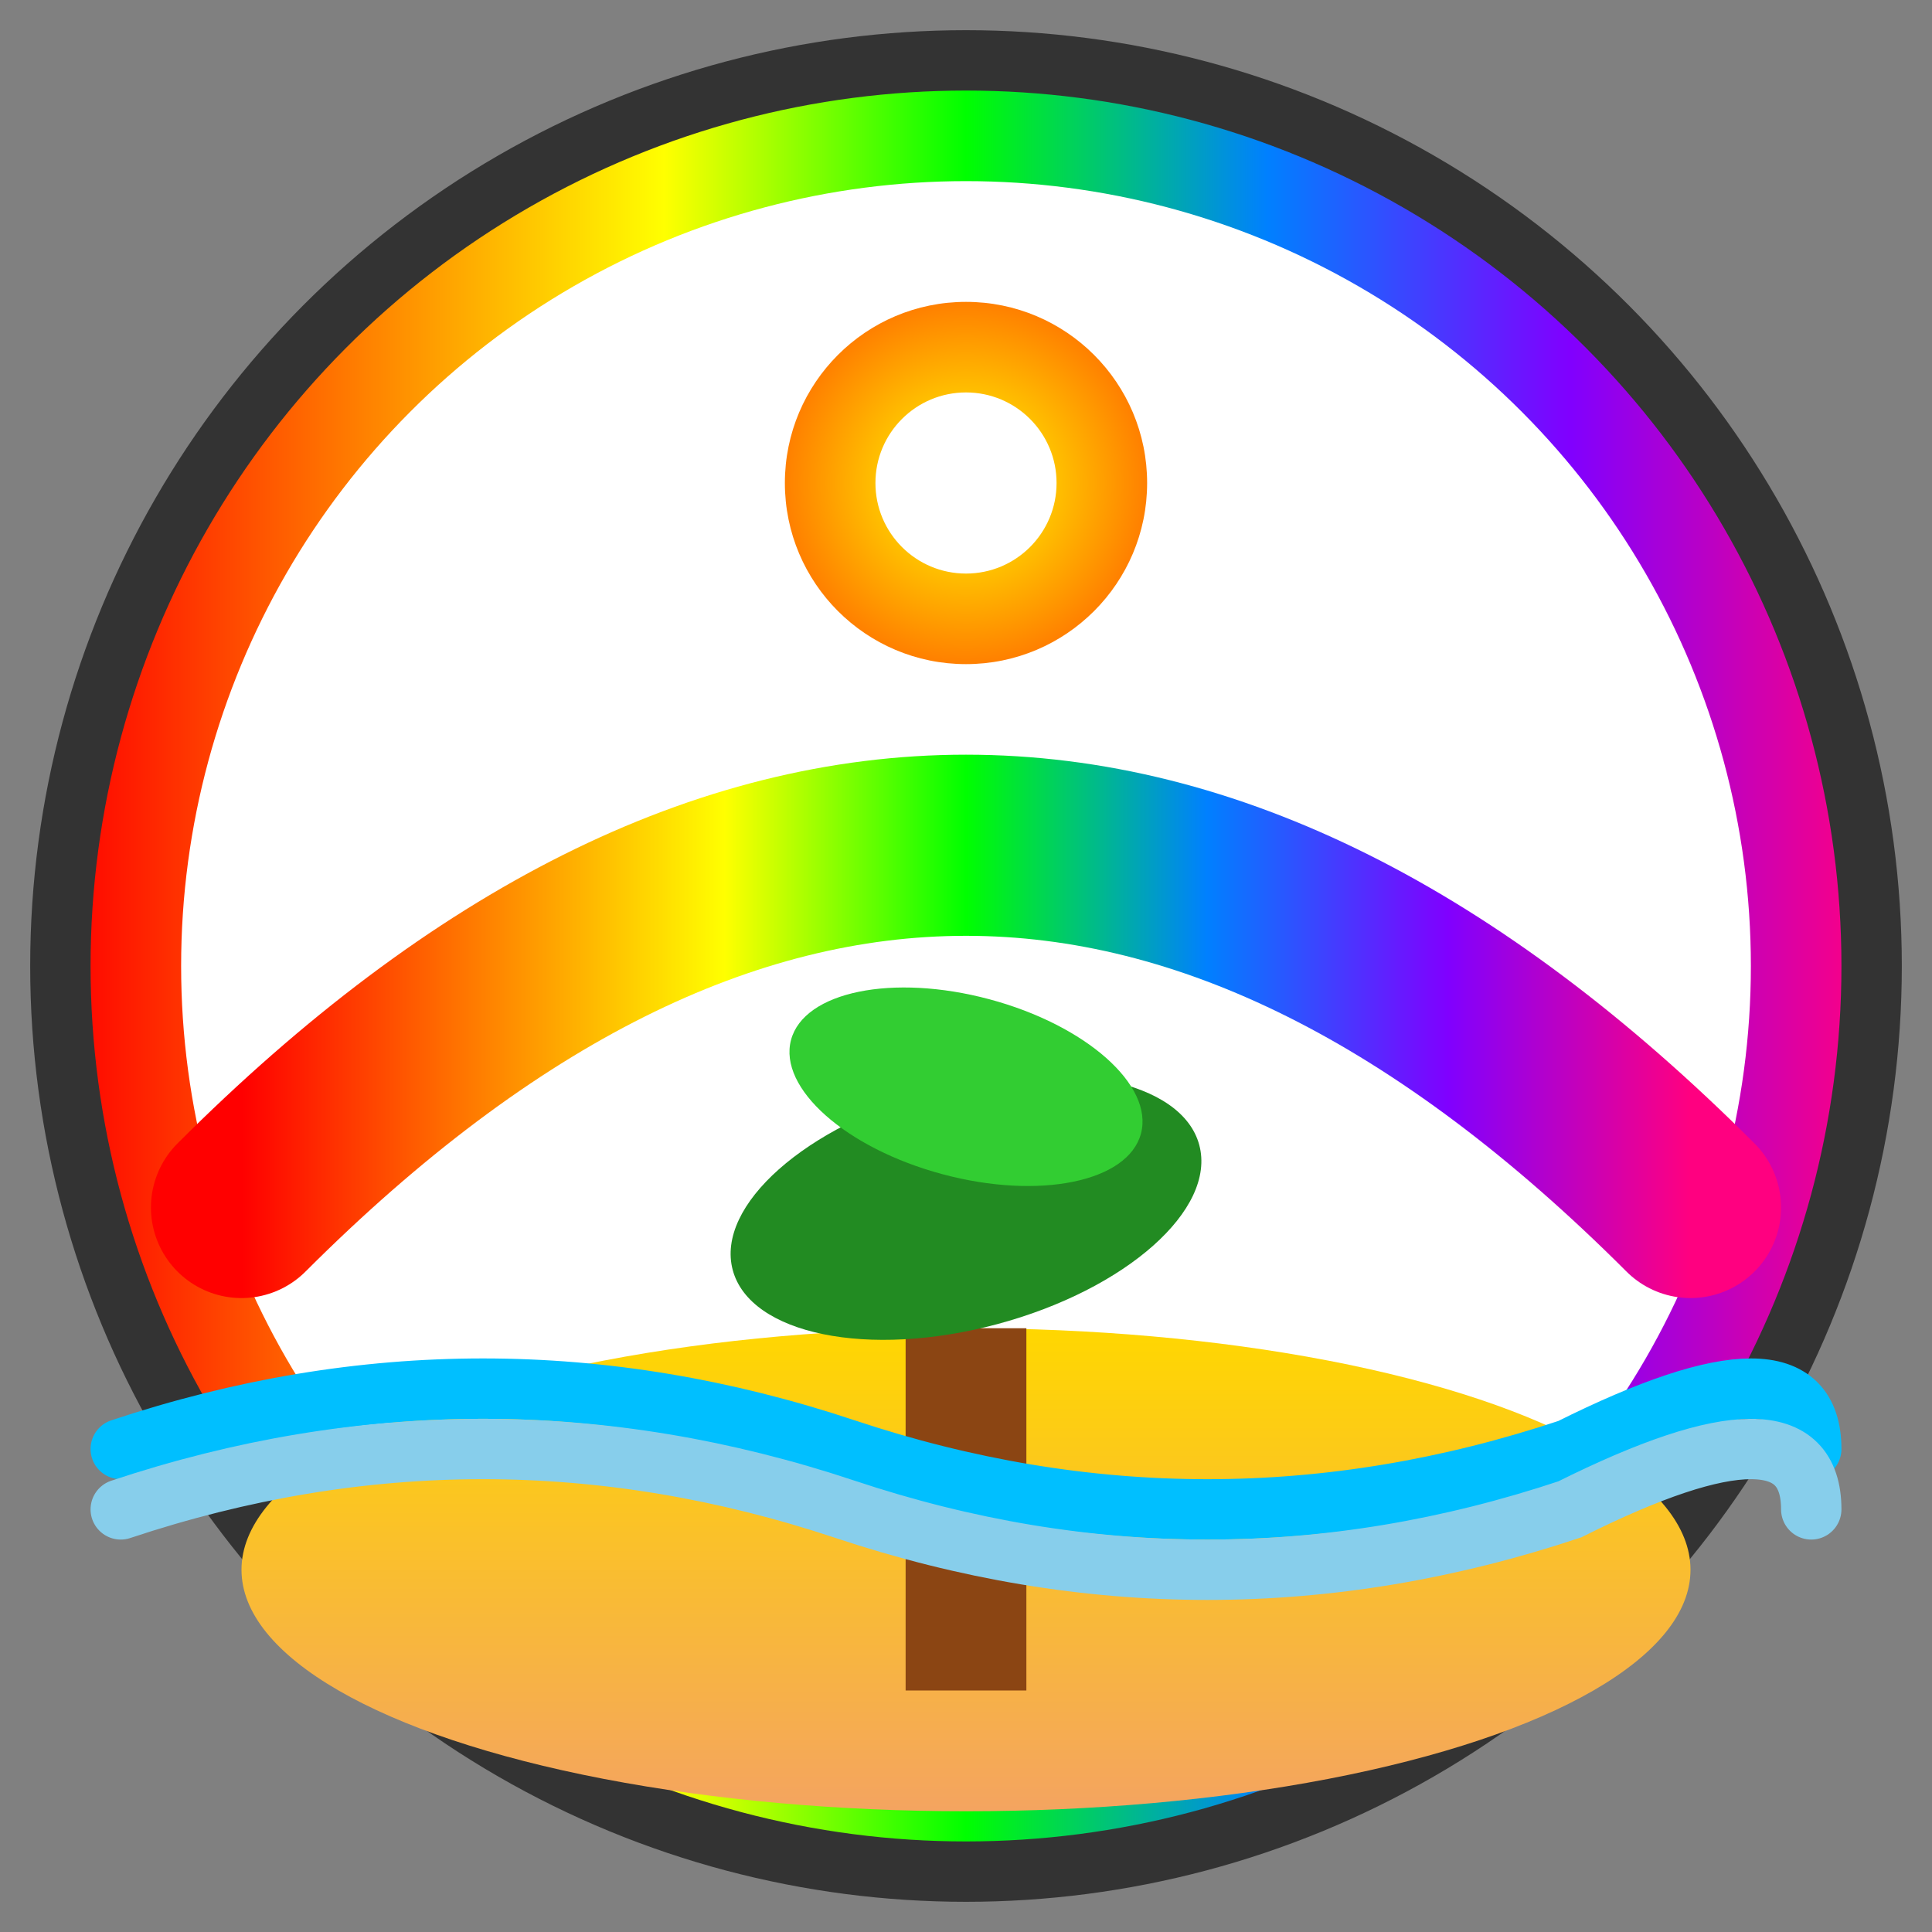<svg xmlns="http://www.w3.org/2000/svg" viewBox="0 0 32 32" width="32" height="32">
  <rect x="0" y="0" width="32" height="32" fill="#808080" stroke="none"/>
  <!-- Rainbow themed favicon for Antalya holiday city -->
  <defs>
    <!-- Rainbow gradient -->
    <linearGradient id="rainbowGradient" x1="0%" y1="0%" x2="100%" y2="0%">
      <stop offset="0%" style="stop-color:#FF0000;stop-opacity:1" />
      <stop offset="16.66%" style="stop-color:#FF8000;stop-opacity:1" />
      <stop offset="33.33%" style="stop-color:#FFFF00;stop-opacity:1" />
      <stop offset="50%" style="stop-color:#00FF00;stop-opacity:1" />
      <stop offset="66.66%" style="stop-color:#0080FF;stop-opacity:1" />
      <stop offset="83.33%" style="stop-color:#8000FF;stop-opacity:1" />
      <stop offset="100%" style="stop-color:#FF0080;stop-opacity:1" />
    </linearGradient>
    
    <!-- Sun gradient -->
    <radialGradient id="sunGradient" cx="50%" cy="50%" r="50%">
      <stop offset="0%" style="stop-color:#FFFF00;stop-opacity:1" />
      <stop offset="100%" style="stop-color:#FF8000;stop-opacity:1" />
    </radialGradient>
    
    <!-- Beach gradient -->
    <linearGradient id="beachGradient" x1="0%" y1="0%" x2="0%" y2="100%">
      <stop offset="0%" style="stop-color:#FFD700;stop-opacity:1" />
      <stop offset="100%" style="stop-color:#F4A460;stop-opacity:1" />
    </linearGradient>
  </defs>
  
  <!-- Background circle with rainbow border -->
  <circle cx="16" cy="16" r="15" fill="url(#rainbowGradient)" stroke="#333" stroke-width="1"/>
  <circle cx="16" cy="16" r="13" fill="#FFFFFF"/>
  
  <!-- Sun -->
  <circle cx="16" cy="8" r="3" fill="url(#sunGradient)"/>
  <circle cx="16" cy="8" r="1.5" fill="#FFFFFF"/>
  
  <!-- Rainbow arc -->
  <path d="M 4 20 Q 16 8 28 20" stroke="url(#rainbowGradient)" stroke-width="3" fill="none" stroke-linecap="round"/>
  
  <!-- Beach/ground -->
  <ellipse cx="16" cy="26" rx="12" ry="4" fill="url(#beachGradient)"/>
  
  <!-- Palm tree -->
  <rect x="15" y="22" width="2" height="6" fill="#8B4513"/>
  <ellipse cx="16" cy="20" rx="4" ry="2" fill="#228B22" transform="rotate(-15 16 20)"/>
  <ellipse cx="16" cy="18" rx="3" ry="1.5" fill="#32CD32" transform="rotate(15 16 18)"/>
  
  <!-- Sea waves -->
  <path d="M 2 24 Q 8 22 14 24 Q 20 26 26 24 Q 30 22 30 24" stroke="#00BFFF" stroke-width="1" fill="none" stroke-linecap="round"/>
  <path d="M 2 25 Q 8 23 14 25 Q 20 27 26 25 Q 30 23 30 25" stroke="#87CEEB" stroke-width="1" fill="none" stroke-linecap="round"/>
</svg>
